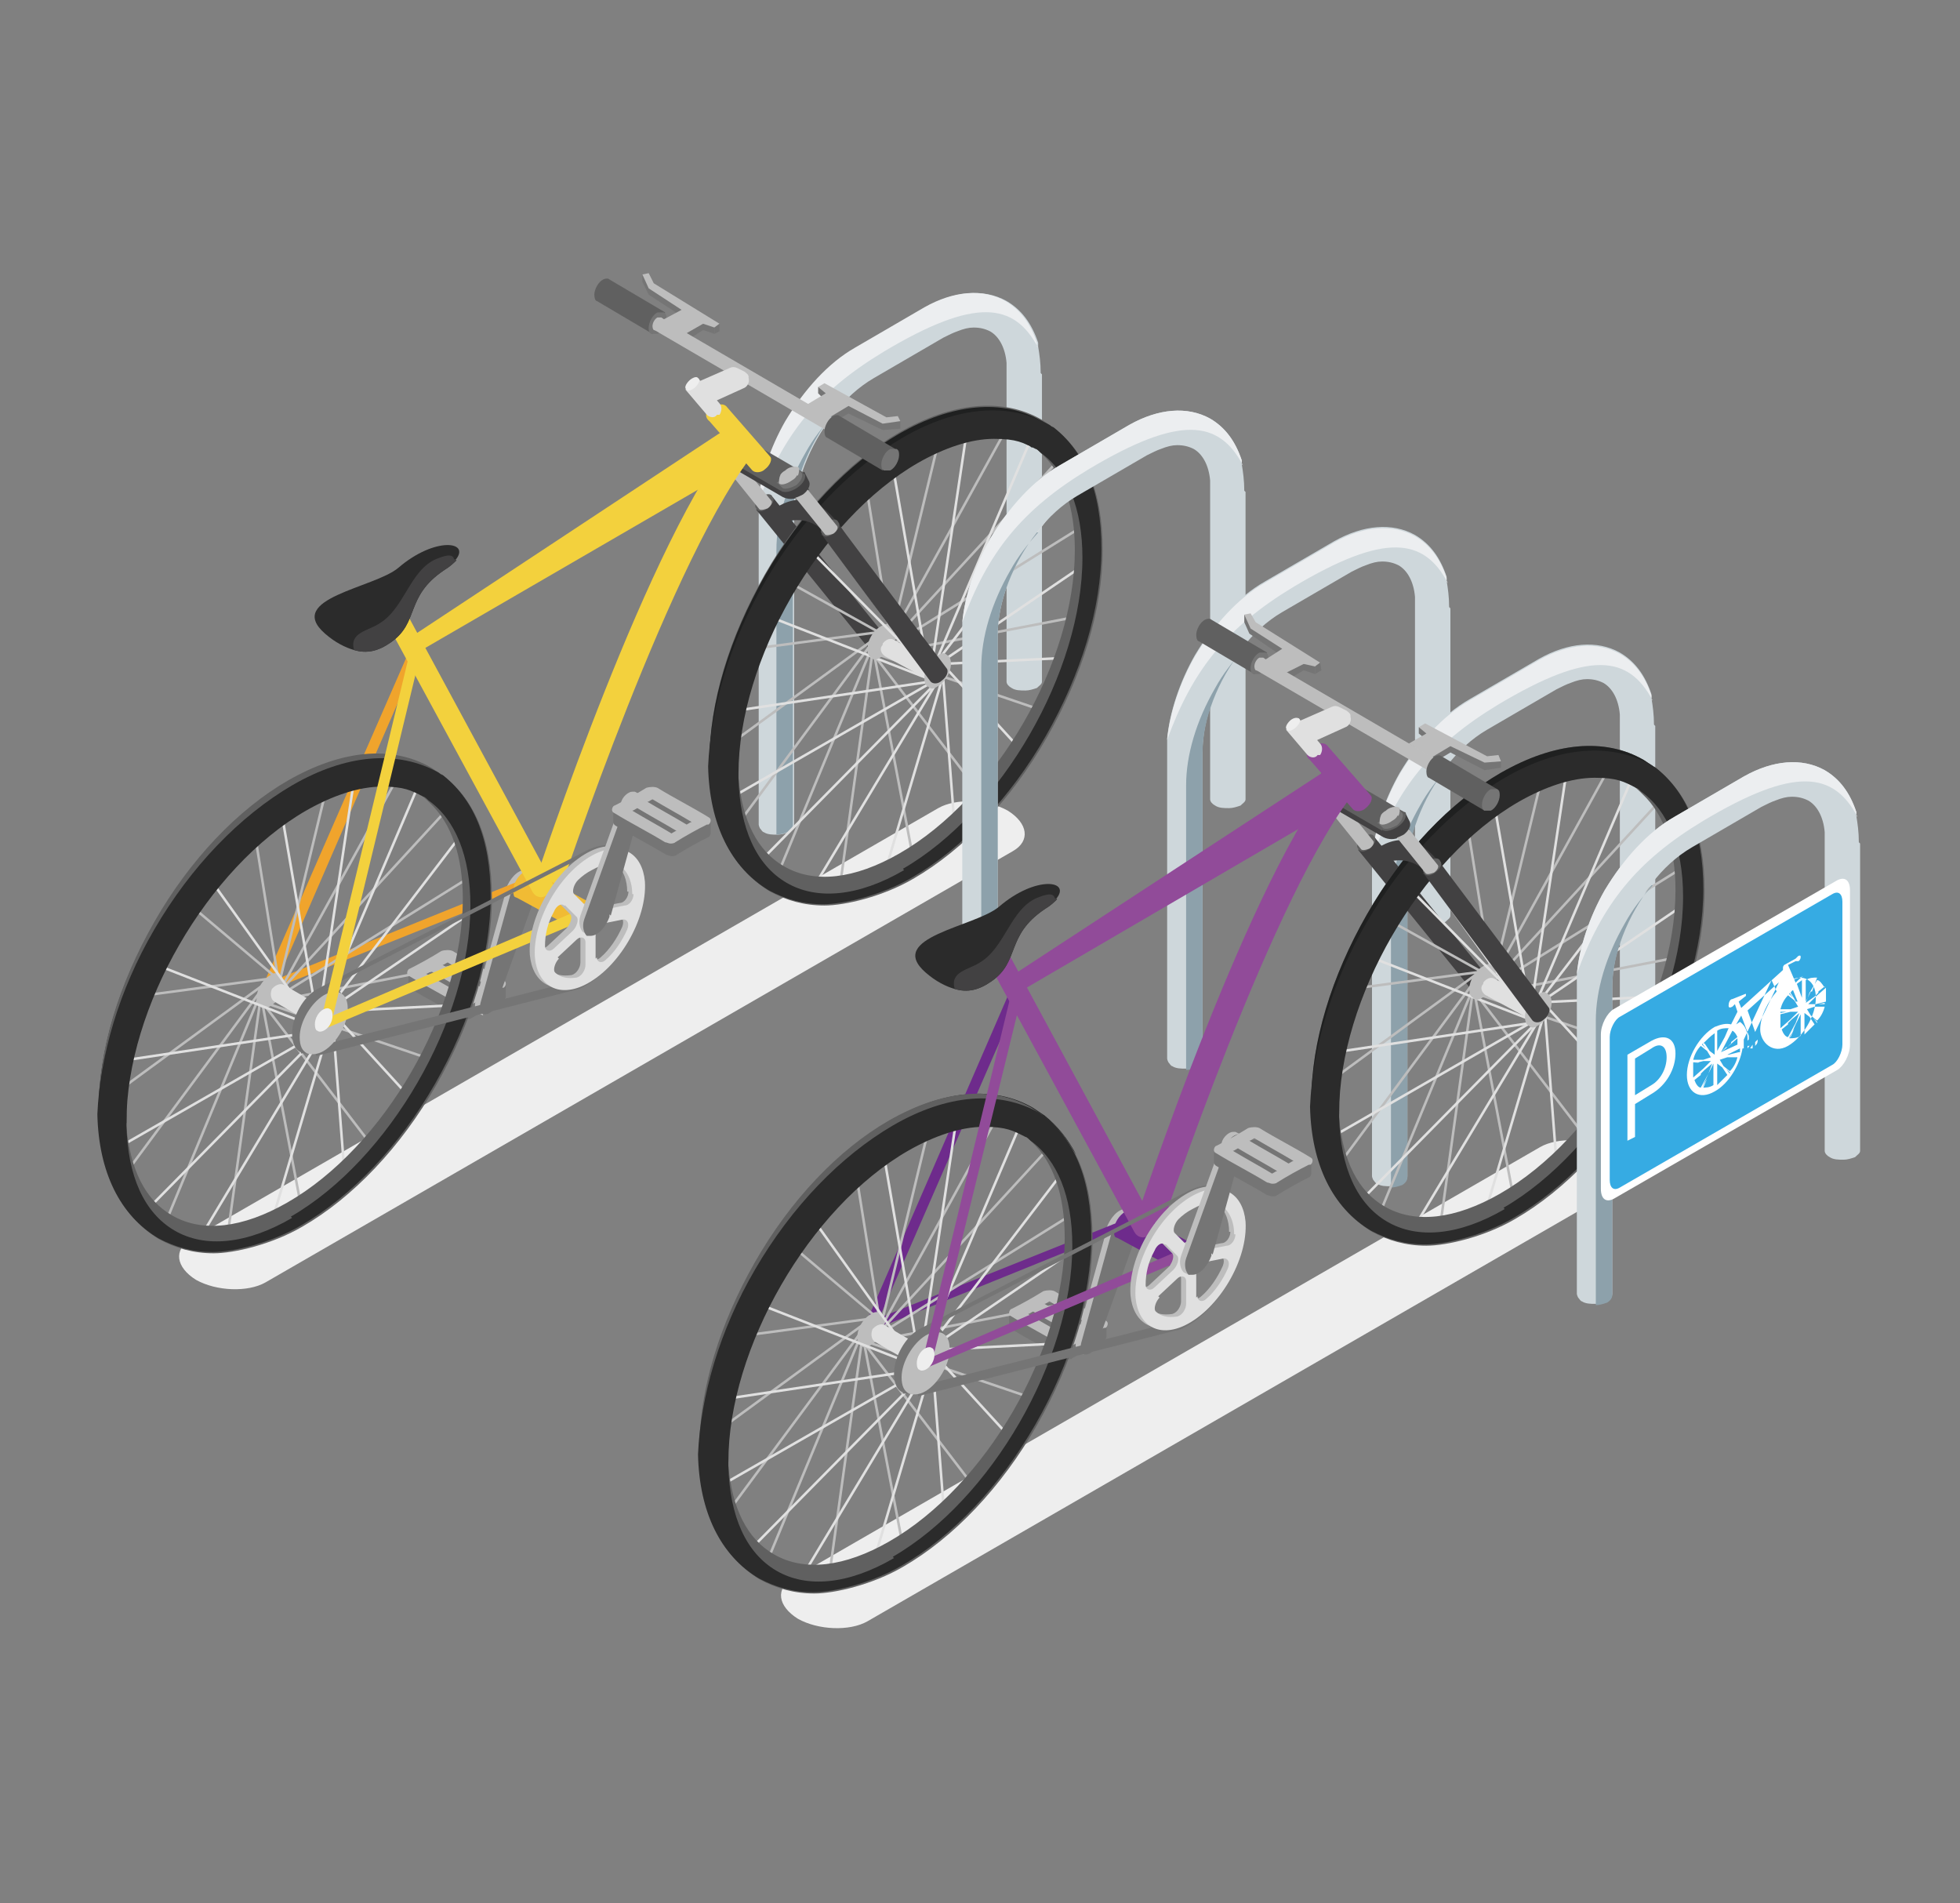 <?xml version="1.0" encoding="UTF-8"?>
<svg xmlns="http://www.w3.org/2000/svg" version="1.1" viewBox="0 0 155 150.5">
  <rect x="0" y="0" width="155" height="150.5" fill="#808080" stroke="none"/>
  <!-- Generator: Adobe Illustrator 29.5.1, SVG Export Plug-In . SVG Version: 2.1.0 Build 141)  -->
  <defs>
    <style>
      .st0 {
        fill: #1f2020;
      }

      .st1 {
        fill: #f0a42c;
      }

      .st2 {
        fill: #2b2b2b;
      }

      .st3 {
        fill: #36abe3;
      }

      .st4 {
        fill: #bdbdbd;
      }

      .st5 {
        fill: #6e2b8c;
      }

      .st6 {
        fill: #eceef0;
      }

      .st7 {
        fill: #606060;
      }

      .st8 {
        fill: #757575;
      }

      .st9 {
        isolation: isolate;
      }

      .st10 {
        fill: #914b99;
      }

      .st11 {
        mix-blend-mode: multiply;
      }

      .st11, .st12 {
        fill: #eee;
      }

      .st13 {
        fill: #f1bb34;
      }

      .st14 {
        fill: #fff;
      }

      .st15 {
        fill: #8da1ab;
      }

      .st16 {
        fill: #424142;
      }

      .st17 {
        fill: #f3d13d;
      }

      .st18 {
        fill: #e0e0e0;
      }

      .st19 {
        fill: #ced7db;
      }
    </style>
  </defs>
  <g class="st9">
    <g id="_レイヤー_1" data-name="レイヤー_1">
      <g>
        <g>
          <path class="st19" d="M82.4,29.6v24.3h0c0,.2-.2.3-.4.5-.3.1-.6.2-.9.2-.4,0-.8,0-1.1-.2-.2-.1-.4-.3-.4-.5,0,0,0-24.3,0-24.3,0-.3,0-.6,0-.9-.1-1.2-.6-2.1-1.3-2.5-.4-.2-.8-.3-1.3-.3-.4,0-.8.1-1.3.3-.3.1-.7.3-1.1.5l-5.5,3.2c-1.2.7-2.3,1.7-3.2,2.9-1.9,2.4-3.1,5.5-3.1,8.1v24.3c0,.2-.1.4-.4.6-.3.1-.6.2-.9.2-.4,0-.8,0-1.1-.2-.1,0-.2-.2-.3-.3,0,0-.1-.2-.1-.3v-24.3c0-.3,0-.7,0-1,.2-2.1,1-4.5,2.2-6.6,1.5-2.5,3.4-4.6,5.5-5.8l5.5-3.2c2.3-1.3,4.6-1.5,6.4-.5,1.2.7,2,1.8,2.5,3.3,0,.1,0,.2,0,.3.1.6.2,1.3.2,2.1Z"/>
          <path class="st15" d="M65.8,32.8c-1.9,2.4-3.1,5.5-3.1,8.1v24.3c0,.2-.1.4-.4.6-.3.1-.6.2-.9.2v-22.5c0-2.4.8-5.1,2.3-7.7.6-1.1,1.4-2.1,2.2-3Z"/>
          <path class="st6" d="M82.1,27.5c-1.9-3.6-5-4-12.2.3-5.3,3.2-8,6.6-10,12.1.2-2.1,1-4.5,2.2-6.6,1.5-2.5,3.4-4.6,5.5-5.8l5.5-3.2c2.3-1.3,4.6-1.5,6.4-.5,1.2.7,2,1.8,2.5,3.3,0,.1,0,.2,0,.3Z"/>
        </g>
        <g>
          <path id="shadow" class="st11" d="M21,101.4l59.1-34.1c1.4-.8,1.2-2.2-.4-3.2-1.6-.9-4.1-1-5.5-.2L15.1,98c-1.4.8-1.2,2.2.4,3.2,1.6.9,4.1,1,5.5.2Z"/>
          <g>
            <path class="st7" d="M47.2,23.8c-.1,0-.2-.2-.2-.5,0-.4.3-1,.7-1.2.2-.1.4-.1.5,0l4.4,2.6-1,1.7-4.4-2.6Z"/>
            <path class="st8" d="M51.5,26.4c.1,0,.3,0,.5,0,.4-.2.7-.8.7-1.2,0-.2,0-.4-.2-.5-.1,0-.3,0-.5,0-.4.2-.7.8-.7,1.2,0,.2,0,.4.2.5Z"/>
            <polygon class="st8" points="55.5 25.3 53.7 24.2 50.8 21.7 50.8 22.3 51.3 23.3 53.9 25 52.4 25.3 52.9 25.6 54.5 26.8 55.6 26.1 56.5 26.4 56.5 25.6 55.5 25.3"/>
            <polygon class="st4" points="51.7 22.4 51.3 21.6 50.8 21.7 51.3 22.8 53.9 24.5 52.4 25.3 54.2 26.4 55.6 25.6 56.5 25.9 56.9 25.6 51.7 22.4"/>
            <path class="st8" d="M38.5,77.7c-.9-.5-1.7-1-2.6-1.5-.2-.1-.6-.1-.9,0-.5.3-1.1.6-1.6.9h-1.1c0-.1,0,.8,0,.8,0,0,0,.2.2.3,1.3.8,2.7,1.5,4,2.3.1,0,.3.1.4.1,0,0,0,0,0,0,0,0,0,0,0,0,.1,0,.3,0,.4-.1.8-.5,1.7-1,2.5-1.4.1,0,.2-.2.2-.3v-.9l-1.5-.2Z"/>
            <path class="st4" d="M39.8,78.1c.1,0,.2-.2.2-.3s0-.2-.2-.3c-1.3-.8-2.7-1.5-4-2.3-.2-.1-.6-.1-.9,0-.8.5-1.7,1-2.5,1.4-.1,0-.2.2-.2.3s0,.2.2.3c1.3.8,2.7,1.5,4,2.3.1,0,.3.1.4.1,0,0,0,0,0,0,0,0,0,0,0,0,.1,0,.3,0,.4-.1.8-.5,1.7-1,2.5-1.4ZM34.1,76.8c1,.6,2.1,1.2,3.1,1.8-.1,0-.2.1-.4.2-1-.6-2.1-1.2-3.1-1.8.1,0,.2-.1.4-.2ZM38.1,78.1c-1-.6-2.1-1.2-3.1-1.8.1,0,.2-.1.4-.2,1,.6,2.1,1.2,3.1,1.8-.1,0-.2.1-.4.2Z"/>
            <path class="st4" d="M41.5,68.8c-.6,0-1.2.7-1.5,1.5,0,0,0,.1,0,.2l-2.4,8.7c-.1.4,0,.8.2.9l.4.2v-.2c.3-.1.6-.5.7-.9l3.2-8.9s0,0,0,0c.2-.8,0-1.4-.6-1.4Z"/>
            <path class="st8" d="M40.4,70.6l-2.4,8.7c-.1.4,0,.8.2.9,0,0,.1,0,.2,0,.3,0,.8-.4.9-.9l3.2-8.9s0,0,0,0c.2-.8,0-1.4-.6-1.4-.6,0-1.2.7-1.5,1.5,0,0,0,.1,0,.2Z"/>
            <g>
              <path class="st16" d="M59.8,40.3l9,11.1c.2.2.6.2.9-.1.4-.3.5-.7.4-.9l-9-11.1-1.3,1Z"/>
              <path class="st7" d="M61.1,39.3c.2.2,0,.6-.4.9-.4.3-.8.3-.9,0-.2-.2,0-.6.4-.9.4-.3.8-.3.9,0Z"/>
              <path class="st4" d="M57.5,37.1l2.5,3.1c.1.2.4.1.7,0,.3-.2.4-.5.3-.6l-2.5-3.1-1,.7Z"/>
            </g>
            <path class="st0" d="M8,90.4c.2-.2.3-.4.5-.6.5-.4,1-.8,1.5-1,0-.4,0-.7,0-1.1,0-8.8,6.2-19.6,13.9-24,2.1-1.2,4.1-1.8,5.9-1.8s2.3.3,3.2.8c.1,0,.2.1.3.2.2-.3.4-.4.8-.5,1.2-.3,2,.6,2.8,1.4.2.2.4.4.6.7-.6-1.2-1.5-2.3-2.5-3.1-.3-.2-.6-.4-.9-.6-3.1-1.8-7.1-1.4-11.3,1-4,2.3-7.8,6.3-10.6,11.2-2.8,4.9-4.4,10.1-4.4,14.8s0,.4,0,.5c0,.8,0,1.5.2,2.2Z"/>
            <rect class="st4" x="64.2" y="42.2" width="16.3" height=".2" transform="translate(14.3 102.7) rotate(-76.4)"/>
            <rect class="st4" x="65.5" y="42.1" width="19.1" height=".2" transform="translate(1.8 87.5) rotate(-61.1)"/>
            <rect class="st4" x="67.1" y="43.6" width="19.8" height=".2" transform="translate(-7.3 70.8) rotate(-47.4)"/>
            <rect class="st4" x="68.7" y="46.4" width="18.4" height=".2" transform="translate(-12.8 48.1) rotate(-31.9)"/>
            <rect class="st4" x="69.6" y="50.1" width="15.7" height=".2" transform="translate(-8.1 15.6) rotate(-10.9)"/>
            <rect class="st4" x="75.9" y="47.2" width=".2" height="13.7" transform="translate(.3 108.5) rotate(-71.2)"/>
            <rect class="st4" x="73.4" y="50.4" width=".2" height="14.2" transform="translate(-19.8 56.5) rotate(-37.4)"/>
            <rect class="st4" x="70.5" y="51.5" width=".2" height="16.6" transform="translate(-9.9 14.2) rotate(-10.8)"/>
            <rect class="st4" x="58.2" y="60.6" width="18.9" height=".2" transform="translate(-1.7 119.4) rotate(-82.1)"/>
            <rect class="st4" x="55.4" y="59.9" width="19.6" height=".2" transform="translate(-15.1 97.3) rotate(-67.5)"/>
            <rect class="st4" x="54.8" y="57.7" width="18.1" height=".2" transform="translate(-20.6 74.7) rotate(-53.5)"/>
            <rect class="st4" x="56.2" y="54.4" width="14.6" height=".2" transform="translate(-19.9 48) rotate(-36.1)"/>
            <rect class="st4" x="59.3" y="50.5" width="10.5" height=".2" transform="translate(-6.1 8.9) rotate(-7.5)"/>
            <rect class="st4" x="65.7" y="43.4" width=".2" height="9.1" transform="translate(-8.1 82.1) rotate(-60.9)"/>
            <rect class="st4" x="69.3" y="37.9" width=".2" height="12.1" transform="translate(-6.1 11.5) rotate(-9.1)"/>
            <rect class="st18" x="65.5" y="43" width="19.2" height=".2" transform="translate(21.4 110.9) rotate(-81.5)"/>
            <rect class="st18" x="68" y="43.2" width="19.5" height=".2" transform="translate(7.5 97.9) rotate(-66.9)"/>
            <rect class="st18" x="70.7" y="45" width="17.7" height=".2" transform="translate(-4.6 81) rotate(-52.6)"/>
            <rect class="st18" x="73.3" y="48.2" width="14" height=".2" transform="translate(-13.2 53.5) rotate(-34.2)"/>
            <rect class="st18" x="74.6" y="52.1" width="10" height=".2" transform="translate(-2.5 4) rotate(-2.8)"/>
            <rect class="st18" x="77.7" y="51.5" width=".2" height="9.2" transform="translate(-17.5 67.1) rotate(-42.4)"/>
            <rect class="st18" x="75" y="53.1" width=".2" height="12.8" transform="translate(-4.4 6) rotate(-4.4)"/>
            <rect class="st18" x="63.5" y="61.6" width="17.1" height=".2" transform="translate(-7.5 113.3) rotate(-73.5)"/>
            <rect class="st18" x="59.1" y="62.2" width="19.8" height=".2" transform="translate(-19.9 89.4) rotate(-59)"/>
            <rect class="st18" x="56.6" y="61.2" width="20.3" height=".2" transform="translate(-23.7 65.8) rotate(-45.4)"/>
            <rect class="st18" x="56.1" y="58.6" width="18.7" height=".2" transform="translate(-20.5 40.4) rotate(-29.9)"/>
            <rect class="st18" x="57.4" y="55" width="16" height=".2" transform="translate(-7.5 10.3) rotate(-8.5)"/>
            <rect class="st18" x="66.6" y="44.1" width=".2" height="14.1" transform="translate(-5.2 94.6) rotate(-68.7)"/>
            <rect class="st18" x="68.9" y="40" width=".2" height="14.7" transform="translate(-14.7 49.1) rotate(-35.6)"/>
            <rect class="st18" x="71.8" y="36" width=".2" height="17" transform="translate(-6.5 12.9) rotate(-9.8)"/>
            <path class="st4" d="M70.4,49.5c.2.1.3.3.3.7,0,.7-.5,1.5-1.1,1.8-.3.2-.5.2-.7,0-.2-.1-.3-.3-.3-.7,0-.7.5-1.5,1.1-1.8.3-.2.5-.2.7,0Z"/>
            <path class="st18" d="M69.8,50.8v.2c-.3.3-.1.7.2.9l3.7,2,.7-1.3-3.7-2c-.3-.2-.7,0-.9.3Z"/>
            <path class="st4" d="M74.9,51.8c.2.1.3.3.3.7,0,.7-.5,1.5-1.1,1.8-.3.2-.5.2-.7,0-.2-.1-.3-.3-.3-.7,0-.7.5-1.5,1.1-1.8.3-.2.5-.2.7,0Z"/>
            <rect class="st18" x="68.9" y="41.5" width=".2" height="14.1" transform="translate(-14.2 62.4) rotate(-44.6)"/>
            <path class="st7" d="M83.3,33.8c-.3-.2-.6-.4-.9-.6-3.1-1.8-7.1-1.4-11.3,1-4,2.3-7.8,6.3-10.6,11.2-2.8,4.9-4.4,10.1-4.4,14.8s0,.4,0,.5c.1,4.6,1.8,8,4.8,9.8,1.3.7,2.7,1.1,4.3,1.1s4.6-.7,7-2.1c4-2.3,7.8-6.3,10.6-11.2,2.8-4.9,4.4-10.1,4.4-14.8s-1.4-7.8-3.9-9.7ZM58.4,60.1c0-8.8,6.2-19.6,13.9-24,2.1-1.2,4.1-1.8,5.9-1.8s2.3.3,3.2.8c.4.2.7.5,1,.8,1.7,1.6,2.6,4.2,2.6,7.6,0,8.8-6.2,19.6-13.9,24-3.5,2-6.7,2.4-9.1,1-2.1-1.2-3.3-3.6-3.6-7,0-.5,0-.9,0-1.4Z"/>
            <path class="st0" d="M56.3,62.9c.2-.2.3-.4.5-.6.5-.4,1-.8,1.5-1,0-.4,0-.7,0-1.1,0-8.8,6.2-19.6,13.9-24,2.1-1.2,4.1-1.8,5.9-1.8s2.3.3,3.2.8c.1,0,.2.1.3.2.2-.3.4-.4.8-.5,1.2-.3,2,.6,2.8,1.4.2.2.4.4.6.7-.6-1.2-1.5-2.3-2.5-3.1-.3-.2-.6-.4-.9-.6-3.1-1.8-7.1-1.4-11.3,1-4,2.3-7.8,6.3-10.6,11.2-2.8,4.9-4.4,10.1-4.4,14.8s0,.4,0,.5c0,.8,0,1.5.2,2.2Z"/>
            <path class="st2" d="M83.3,33.8c0,0-.2-.1-.3-.2-3.2-1.8-7.3-1.5-11.6,1-4.1,2.4-8,6.4-10.9,11.4-2.8,4.8-4.3,10-4.5,14.6.1,4.6,1.8,8,4.8,9.8,1.3.7,2.7,1.1,4.3,1.1s4.6-.7,7-2.1c4-2.3,7.8-6.3,10.6-11.2,2.8-4.9,4.4-10.1,4.4-14.8s-1.4-7.8-3.9-9.7ZM71.5,68.8c-3.6,2.1-6.9,2.4-9.3,1-2.4-1.4-3.7-4.3-3.8-8.3,0-.1,0-.2,0-.3,0-9,6.4-20.1,14.2-24.6,2.1-1.2,4.2-1.9,6-1.9s2.3.3,3.3.8c.1,0,.3.2.4.3,2.1,1.5,3.3,4.4,3.3,8.3,0,9-6.4,20.1-14.2,24.6Z"/>
            <path class="st16" d="M57.3,34.8l.3,2,4.3,2.5c.4.2.9.2,1.3,0l.8-.6-6.7-3.9Z"/>
            <polygon class="st7" points="56.9 33.5 56.9 36 61.9 38.9 63.6 37.4 56.9 33.5"/>
            <path class="st16" d="M65.4,42.3h1.5c-1.6-2.6-3.3-3.4-5.3-2.3l-.4,1.6c1.7-.8,3.1-.6,4.2.7Z"/>
            <g>
              <path class="st16" d="M65,42.3l8.6,11.6c.2.2.6.2.9-.1.4-.3.5-.7.4-.9l-8.7-11.6-1.3,1Z"/>
              <path class="st7" d="M66.3,41.3c.2.2,0,.6-.4.9-.4.3-.8.3-.9,0-.2-.2,0-.6.4-.9.4-.3.8-.3.9,0Z"/>
              <path class="st4" d="M62.7,39.1l2.5,3.1c.1.2.4.1.7,0,.3-.2.4-.5.3-.6l-2.5-3.1-1,.7Z"/>
              <path class="st16" d="M61.8,38.8l.7.5c.2.2.6,0,1-.2.4-.3.6-.7.5-1l-.4-.8-1.8,1.4Z"/>
              <path class="st7" d="M63.6,37.4s0,0,0,0c.2.3,0,.8-.6,1.2-.5.3-1,.4-1.2.2,0,0,0,0,0,0-.2-.3,0-.9.5-1.2.5-.4,1.1-.4,1.3-.1Z"/>
              <path class="st8" d="M61.5,38.2l.4.4s0,0,0,0c.2.1.6,0,1-.2.2-.1.3-.3.4-.4.1-.2.2-.4.1-.6,0,0,0,0,0,0,0,0,0,0,0,0l-.4-.4-1.6,1.2Z"/>
              <path class="st4" d="M63,37.6c0,.1-.2.3-.4.4-.4.3-.9.4-1,.2,0,0,0,0,0,0,0,0,0,0,0,0,0-.1,0-.4.1-.6,0-.1.2-.3.4-.4.2-.2.5-.3.7-.3.2,0,.3,0,.4.1,0,0,0,0,0,0,0,0,0,0,0,0,0,.1,0,.4-.1.6Z"/>
            </g>
            <rect class="st4" x="9.8" y="88.1" width="18.9" height=".2" transform="translate(-70.7 95.2) rotate(-82.1)"/>
            <polygon class="st1" points="21.1 78.4 20.7 77.9 41.7 69.4 42.1 70 21.1 78.4"/>
            <rect class="st4" x="7.1" y="87.4" width="19.6" height=".2" transform="translate(-70.4 69.6) rotate(-67.5)"/>
            <rect class="st4" x="6.4" y="85.2" width="18.1" height=".2" transform="translate(-62.3 47) rotate(-53.5)"/>
            <rect class="st4" x="7.9" y="81.9" width="14.6" height=".2" transform="translate(-45.5 24.8) rotate(-36.2)"/>
            <rect class="st4" x="10.9" y="78" width="10.5" height=".2" transform="translate(-10.2 2.8) rotate(-7.6)"/>
            <path class="st17" d="M44.2,70.7l-2-.7c.4-1.1,9.2-27.8,16.1-35.9l1.6,1.4c-6.6,7.8-15.6,34.9-15.7,35.2Z"/>
            <path class="st17" d="M56.1,32.3c-.3.2-.4.7,0,1l3.4,3.9c.2.2.7.2,1-.1.4-.3.6-.8.4-1l-3.4-3.9c-.2-.3-.7-.3-1,0l-.3.3Z"/>
            <polygon class="st1" points="20.5 78.6 32.7 50.7 33.4 51.1 21.3 79 20.5 78.6"/>
            <path class="st17" d="M46.8,71.5c.2,0,.3.3.3.6,0,.5-.4,1.2-.9,1.5-.2.1-.4.1-.6,0-.2,0-.3-.3-.3-.6,0-.5.4-1.2.9-1.5.2-.1.4-.1.6,0Z"/>
            <path class="st13" d="M42.1,68.9s0,0,0,0c-.2,0-.4,0-.6,0-.5.3-.9.9-.9,1.5s.1.5.3.6l4.8,2.6,1.2-2.1-4.8-2.6Z"/>
            <polygon class="st17" points="60.4 35.7 58.2 33.4 32.3 50.5 33 51.6 60.4 35.7"/>
            <path class="st17" d="M43.3,70.8l.7-.4-12-22.2-1.5.9,11.6,21.4c.2.4.7.6,1.1.3Z"/>
            <path class="st4" d="M22.1,77.1c.2.1.3.3.3.7,0,.7-.5,1.5-1.1,1.8-.3.2-.5.2-.7,0-.2-.1-.3-.3-.3-.7,0-.7.5-1.5,1.1-1.8.3-.2.5-.2.7,0Z"/>
            <rect class="st4" x="15.9" y="69.7" width="16.3" height=".2" transform="translate(-49.5 76.8) rotate(-76.4)"/>
            <rect class="st4" x="17.2" y="69.7" width="19.1" height=".2" transform="translate(-47.2 59.5) rotate(-61.1)"/>
            <rect class="st4" x="18.8" y="71.2" width="19.8" height=".2" transform="translate(-43.2 44.1) rotate(-47.4)"/>
            <rect class="st4" x="20.4" y="74" width="18.4" height=".2" transform="translate(-34.7 26.8) rotate(-31.9)"/>
            <rect class="st4" x="21.3" y="77.6" width="15.7" height=".2" transform="translate(-14.3 7) rotate(-11)"/>
            <rect class="st4" x="27.5" y="74.7" width=".2" height="13.7" transform="translate(-58.5 81.4) rotate(-71.2)"/>
            <rect class="st4" x="25.1" y="77.9" width=".2" height="14.2" transform="translate(-46.5 32.8) rotate(-37.4)"/>
            <rect class="st4" x="22.1" y="79" width=".2" height="16.6" transform="translate(-15.9 5.7) rotate(-10.8)"/>
            <rect class="st4" x="18.2" y="69.9" width=".2" height="9.1" transform="translate(-50.3 40.3) rotate(-49.8)"/>
            <rect class="st4" x="20.9" y="65.4" width=".2" height="12.1" transform="translate(-11 4.2) rotate(-9.1)"/>
            <path class="st18" d="M21.5,78.2h0c-.2.5,0,.9.2,1l3.6,2.1.8-1.3-3.6-2.1c-.3-.2-.7,0-.9.2Z"/>
            <rect class="st18" x="17.1" y="70.5" width="19.2" height=".2" transform="translate(-47.1 86.5) rotate(-81.5)"/>
            <rect class="st18" x="19.6" y="70.7" width="19.5" height=".2" transform="translate(-47.3 70.1) rotate(-66.9)"/>
            <rect class="st18" x="22.4" y="72.6" width="17.7" height=".2" transform="translate(-45.4 53.4) rotate(-52.6)"/>
            <rect class="st18" x="24.9" y="75.7" width="14" height=".2" transform="translate(-37.2 31.2) rotate(-34.3)"/>
            <rect class="st18" x="26.3" y="79.6" width="10" height=".2" transform="translate(-3.9 1.7) rotate(-2.9)"/>
            <rect class="st18" x="29.4" y="79" width=".2" height="9.2" transform="translate(-48.7 41.7) rotate(-42.4)"/>
            <rect class="st18" x="26.7" y="80.6" width=".2" height="12.8" transform="translate(-6.6 2.3) rotate(-4.4)"/>
            <rect class="st18" x="15.1" y="89.1" width="17.1" height=".2" transform="translate(-68.6 86.7) rotate(-73.5)"/>
            <rect class="st18" x="10.8" y="89.7" width="19.8" height=".2" transform="translate(-66.9 61.2) rotate(-59)"/>
            <rect class="st18" x="8.2" y="88.7" width="20.3" height=".2" transform="translate(-57.8 39.6) rotate(-45.4)"/>
            <rect class="st18" x="7.7" y="86.2" width="18.7" height=".2" transform="translate(-40.6 19.9) rotate(-29.8)"/>
            <rect class="st18" x="9.1" y="82.6" width="16" height=".2" transform="translate(-12.1 3.5) rotate(-8.5)"/>
            <rect class="st18" x="18.2" y="71.6" width=".2" height="14.1" transform="translate(-61.6 67.1) rotate(-68.7)"/>
            <rect class="st18" x="20.5" y="67.5" width=".2" height="14.7" transform="translate(-39.8 26.1) rotate(-35.6)"/>
            <path class="st7" d="M35,61.3c-.3-.2-.6-.4-.9-.6-3.1-1.8-7.1-1.4-11.3,1-4,2.3-7.8,6.3-10.6,11.2-2.8,4.9-4.4,10.1-4.4,14.8s0,.4,0,.5c.1,4.6,1.8,8,4.8,9.8,1.3.7,2.7,1.1,4.3,1.1s4.6-.7,7-2.1c4-2.3,7.8-6.3,10.6-11.2,2.8-4.9,4.4-10.1,4.4-14.8s-1.4-7.8-3.9-9.7ZM10,87.7c0-8.8,6.2-19.6,13.9-24,2.1-1.2,4.1-1.8,5.9-1.8s2.3.3,3.2.8c.4.2.7.5,1,.8,1.7,1.6,2.6,4.2,2.6,7.6,0,8.8-6.2,19.6-13.9,24-3.5,2-6.7,2.4-9.1,1-2.1-1.2-3.3-3.6-3.6-7,0-.5,0-.9,0-1.4Z"/>
            <rect class="st18" x="23.5" y="63.5" width=".2" height="17" transform="translate(-11.9 5.1) rotate(-9.8)"/>
            <path class="st2" d="M35,61.3c0,0-.2-.1-.3-.2-3.2-1.8-7.3-1.5-11.6,1-4.1,2.4-8,6.4-10.9,11.4-2.8,4.8-4.3,10-4.5,14.6.1,4.6,1.8,8,4.8,9.8,1.3.7,2.7,1.1,4.3,1.1s4.6-.7,7-2.1c4-2.3,7.8-6.3,10.6-11.2,2.8-4.9,4.4-10.1,4.4-14.8s-1.4-7.8-3.9-9.7ZM23.1,96.3c-3.6,2.1-6.9,2.4-9.3,1-2.4-1.4-3.7-4.3-3.8-8.3,0-.1,0-.2,0-.3,0-9,6.4-20.1,14.2-24.6,2.1-1.2,4.2-1.9,6-1.9s2.3.3,3.3.8c.1,0,.3.2.4.3,2.1,1.5,3.3,4.4,3.3,8.3,0,9-6.4,20.1-14.2,24.6Z"/>
            <path class="st4" d="M26.4,79.3c.2.1.3.3.3.7,0,.7-.5,1.5-1.1,1.8-.3.2-.5.2-.7,0-.2-.1-.3-.3-.3-.7,0-.7.5-1.5,1.1-1.8.3-.2.5-.2.7,0Z"/>
            <path class="st8" d="M26.6,78.2c.4.2.6.6.6,1.3,0,1.2-.9,2.7-1.9,3.3-.5.3-1,.3-1.3.2-.4-.2-.6-.6-.6-1.3,0-1.2.9-2.7,1.9-3.3.5-.3,1-.3,1.3-.2Z"/>
            <path class="st8" d="M25,83.3h-1.2c0-.1,0-.1,0-.1-.5-.2-.7-.8-.7-1.5,0-1.3.9-2.9,2-3.5.5-.3,20.6-10.6,21.4-11,1.1-.5,2.1-.5,2.8,0,.8.4,1.3,1.3,1.4,2.5.3,3.1-2,7.2-4.9,8.5h0s-20.8,5.3-20.8,5.3ZM24,82.7h1c0,.1,20.7-5.2,20.7-5.2,2.6-1.2,4.9-5.1,4.6-8,0-1-.5-1.7-1.1-2.1-.6-.4-1.5-.3-2.4,0-.2.1-20.9,10.7-21.4,11-1,.6-1.8,2-1.8,3.1s.2.9.4,1Z"/>
            <path class="st4" d="M26.9,78.5c.4.2.6.6.6,1.3,0,1.2-.9,2.7-1.9,3.3-.5.3-1,.3-1.3.2-.4-.2-.6-.6-.6-1.3,0-1.2.9-2.7,1.9-3.3.5-.3,1-.3,1.3-.2Z"/>
            <polygon class="st17" points="25.4 80.6 32.6 50.8 33.4 51.1 26.2 80.9 25.4 80.6"/>
            <polygon class="st17" points="25.8 81.3 25.4 80.7 45.7 72 46.3 72.7 25.8 81.3"/>
            <path class="st4" d="M46.7,67.3c-2.7,1.3-5,5.2-4.8,8.2.2,2.2,1.8,3.2,3.9,2.2,2.7-1.3,5-5.2,4.8-8.2-.2-2.2-1.8-3.2-3.9-2.2ZM49.7,70.5h0c0,.4-.3.9-.7.9l-1.5.3c-.3,0-.5-.3-.3-.8l.9-1.9c.2-.5.6-.7.8-.5.4.4.7,1.1.7,2ZM47.6,68.9l-.9,2c-.2.5-.6.7-.8.5l-.9-.9c-.2-.2,0-.8.3-1.1.3-.3.7-.6,1.1-.8.4-.2.7-.4,1.1-.4.3,0,.5.3.3.8ZM44.2,71.4l.9.9c.2.2,0,.8-.3,1.1l-1.5,1.4c-.3.3-.7.2-.7-.2,0,0,0,0,0,0,0-.9.2-1.8.7-2.7.2-.5.6-.7.8-.5ZM43.7,75.5l1.5-1.4c.3-.3.7-.2.7.2v1.8c0,.4-.3.9-.7,1-.7.1-1.3,0-1.7-.4-.2-.2,0-.8.3-1.1ZM46.7,75.6v-1.8c0-.4.3-.9.7-1l1.5-.3c.3,0,.5.3.3.8-.4.9-1,1.8-1.7,2.4-.3.3-.7.2-.7-.2Z"/>
            <path class="st12" d="M26.1,79.8c.1,0,.2.2.2.5,0,.5-.3,1-.7,1.2-.2.1-.4.1-.5,0-.1,0-.2-.2-.2-.5,0-.5.3-1,.7-1.2.2-.1.4-.1.5,0Z"/>
            <path class="st18" d="M47.1,67.5c-2.7,1.3-5,5.2-4.8,8.2.2,2.2,1.8,3.2,3.9,2.2,2.7-1.3,5-5.2,4.8-8.2-.2-2.2-1.8-3.2-3.9-2.2ZM50.1,70.7s0,0,0,0c0,.4-.3.9-.7.9l-1.5.3c-.3,0-.5-.3-.3-.8l.9-1.9c.2-.5.6-.7.8-.5.4.4.7,1.1.7,2ZM48,69.1l-.9,2c-.2.5-.6.7-.8.5l-.9-.9c-.2-.2,0-.8.3-1.1.3-.3.7-.6,1.1-.8.4-.2.7-.4,1.1-.4.3,0,.5.3.3.8ZM44.7,71.6l.9.9c.2.2,0,.8-.3,1.1l-1.5,1.4c-.3.3-.7.2-.7-.2h0c0-.9.2-1.8.7-2.7.2-.5.6-.7.8-.5ZM44.1,75.7l1.5-1.4c.3-.3.7-.2.7.2v1.8c0,.4-.3.9-.7,1-.7.1-1.3,0-1.7-.4-.2-.2,0-.8.3-1.1ZM47.1,75.8v-1.8c0-.4.3-.9.7-1l1.5-.3c.3,0,.5.3.3.8-.4.9-1,1.8-1.7,2.4-.3.3-.7.2-.7-.2Z"/>
            <path class="st4" d="M50.6,62.8l-.4-.2c0,0-.1,0-.2,0-.3,0-.8.4-.9.9l-3.2,8.9s0,0,0,0c-.2.6,0,1.1.2,1.3l.4.2h0c.6-.2,1.2-.9,1.4-1.6,0,0,0-.1,0-.2l2.4-8.7c0-.2,0-.4,0-.6h.2Z"/>
            <path class="st8" d="M48.3,72.4l2.4-8.7c.1-.4,0-.7-.2-.8,0,0-.1,0-.2,0-.3,0-.8.4-.9.9l-3.2,8.9s0,0,0,0c-.2.6,0,1.1.2,1.3,0,0,.2,0,.3,0,.6,0,1.2-.7,1.5-1.5,0,0,0-.1,0-.2Z"/>
            <polygon class="st8" points="71.2 33.9 71.2 33.3 69.8 33.2 66.9 31.9 65.2 30.8 64.7 30.6 64.7 31.1 65.3 31.7 63.8 32 64.4 32.2 66.2 33.2 67.1 32.7 69.8 34 71.2 33.9"/>
            <path class="st4" d="M70.1,36.8l-18-10.5s-.3-.2-.4-.2c0,0-.1-.1-.1-.3,0-.3.2-.6.4-.7.1,0,.2,0,.3,0,0,0,.3.2.4.3l18,10.5c0,0,.2.1.2.2,0,.2-.1.2-.2.4-.2.3-.3.5-.5.4Z"/>
            <path class="st7" d="M65.4,34.6c-.1,0-.2-.2-.2-.5,0-.4.3-1,.7-1.2.2-.1.4-.1.5,0l4.4,2.6-1,1.7-4.4-2.6Z"/>
            <polygon class="st4" points="71.2 33.3 71 32.9 70.1 33 65.2 30.3 64.7 30.6 65.3 31.1 63.8 32 65.6 33 67.1 32.1 69.8 33.5 71.2 33.3"/>
            <path class="st8" d="M69.9,37.2c.1,0,.3,0,.5,0,.4-.2.7-.8.7-1.2,0-.2,0-.4-.2-.5-.1,0-.3,0-.5,0-.4.2-.7.8-.7,1.2,0,.2,0,.4.2.5Z"/>
            <path class="st18" d="M59.2,29.8c0-.2-.2-.3-.3-.4l-.6-.3c-.2-.1-.4-.1-.6,0l-3.2,1.4.2.6c0,.3.3.5.6.5l.2.6,3.3-1.5c.3-.1.5-.5.4-.8Z"/>
            <path class="st18" d="M56.8,32.8h.1c.2-.3.2-.7,0-.9l-1.7-2-1,.9,1.7,2c.2.2.6.3.8,0Z"/>
            <path class="st12" d="M54.3,30.8c.1.2.5,0,.7-.2.3-.3.4-.6.2-.7-.1-.2-.5,0-.7.2-.3.3-.4.6-.2.7Z"/>
            <polygon class="st8" points="56.5 26.4 56.9 26.2 56.9 25.6 56.5 25.9 56.5 26.4"/>
            <path class="st2" d="M36.1,44.3c-.2.2-.5.5-1,.8-3.1,2.1-1.9,4.1-4.2,5.7-1,.7-1.9.9-2.9.6-.7-.2-1.5-.6-2.3-1.3-3.2-2.8,3.9-3.6,5.8-5.2,2.9-2.5,5.8-2.1,4.5-.6Z"/>
            <path class="st16" d="M36.1,44.3c-.2.2-.5.5-1,.8-3.1,2.1-1.9,4.1-4.2,5.7-1,.7-1.9.9-2.9.6-.4-1.4,1.1-1.5,2-2.1,2-1.2,2.4-4.2,4.5-5.1.5-.2,1.3-.5,1.4,0Z"/>
            <path class="st8" d="M54.7,64.8c-.9-.5-1.7-1-2.6-1.5-.2-.1-.6-.1-.9,0-.5.3-1.1.6-1.6.9h-1.1c0-.1,0,.8,0,.8,0,0,0,.2.2.3,1.3.8,2.7,1.5,4,2.3.1,0,.3.1.4.1,0,0,0,0,0,0,0,0,0,0,0,0,.1,0,.3,0,.4-.1.8-.5,1.7-1,2.5-1.4.1,0,.2-.2.2-.3v-.9l-1.5-.2Z"/>
            <path class="st4" d="M50.4,63.9c1,.6,2.1,1.2,3.1,1.8-.1,0-.2.1-.4.2-1-.6-2.1-1.2-3.1-1.8.1,0,.2-.1.4-.2ZM54.3,65.2c-1-.6-2.1-1.2-3.1-1.8.1,0,.2-.1.4-.2,1,.6,2.1,1.2,3.1,1.8-.1,0-.2.1-.4.2ZM56,65.2c.1,0,.2-.2.2-.3s0-.2-.2-.3c-1.3-.8-2.7-1.5-4-2.3-.2-.1-.6-.1-.9,0-.8.5-1.7,1-2.5,1.4-.1,0-.2.2-.2.3s0,.2.2.3c1.3.8,2.7,1.5,4,2.3.1,0,.3.1.4.1,0,0,0,0,0,0,0,0,0,0,0,0,.1,0,.3,0,.4-.1.8-.5,1.7-1,2.5-1.4Z"/>
          </g>
        </g>
        <g>
          <path class="st19" d="M98.5,38.9v24.3h0c0,.2-.2.3-.4.5-.3.1-.6.2-.9.2-.4,0-.8,0-1.1-.2-.2-.1-.4-.3-.4-.5,0,0,0-24.3,0-24.3,0-.3,0-.6,0-.9-.1-1.2-.6-2.1-1.3-2.5-.4-.2-.8-.3-1.3-.3-.4,0-.8.1-1.3.3-.3.1-.7.3-1.1.5l-5.5,3.2c-1.2.7-2.3,1.7-3.2,2.9-1.9,2.4-3.1,5.5-3.1,8.1v24.3c0,.2-.1.4-.4.6-.3.1-.6.2-.9.2-.4,0-.8,0-1.1-.2-.1,0-.2-.2-.3-.3,0,0-.1-.2-.1-.3v-24.3c0-.3,0-.7,0-1,.2-2.1,1-4.5,2.2-6.6,1.5-2.5,3.4-4.6,5.5-5.8l5.5-3.2c2.3-1.3,4.6-1.5,6.4-.5,1.2.7,2,1.8,2.5,3.3,0,.1,0,.2,0,.3.1.6.2,1.3.2,2.1Z"/>
          <path class="st15" d="M82,42.1c-1.9,2.4-3.1,5.5-3.1,8.1v24.3c0,.2-.1.4-.4.6-.3.1-.6.2-.9.2v-22.5c0-2.4.8-5.1,2.3-7.7.6-1.1,1.4-2.1,2.2-3Z"/>
          <path class="st6" d="M98.3,36.8c-1.9-3.6-5-4-12.2.3-5.3,3.2-8,6.6-10,12.1.2-2.1,1-4.5,2.2-6.6,1.5-2.5,3.4-4.6,5.5-5.8l5.5-3.2c2.3-1.3,4.6-1.5,6.4-.5,1.2.7,2,1.8,2.5,3.3,0,.1,0,.2,0,.3Z"/>
        </g>
        <g>
          <path class="st19" d="M114.7,48.1v24.3h0c0,.2-.2.3-.4.5-.3.1-.6.2-.9.2-.4,0-.8,0-1.1-.2-.2-.1-.4-.3-.4-.5,0,0,0-24.3,0-24.3,0-.3,0-.6,0-.9-.1-1.2-.6-2.1-1.3-2.5-.4-.2-.8-.3-1.3-.3-.4,0-.8.1-1.3.3-.3.1-.7.3-1.1.5l-5.5,3.2c-1.2.7-2.3,1.7-3.2,2.9-1.9,2.4-3.1,5.5-3.1,8.1v24.3c0,.2-.1.4-.4.6-.3.1-.6.2-.9.2-.4,0-.8,0-1.1-.2-.1,0-.2-.2-.3-.3,0,0-.1-.2-.1-.3v-24.3c0-.3,0-.7,0-1,.2-2.1,1-4.5,2.2-6.6,1.5-2.5,3.4-4.6,5.5-5.8l5.5-3.2c2.3-1.3,4.6-1.5,6.4-.5,1.2.7,2,1.8,2.5,3.3,0,.1,0,.2,0,.3.1.6.2,1.3.2,2.1Z"/>
          <path class="st15" d="M98.2,51.4c-1.9,2.4-3.1,5.5-3.1,8.1v24.3c0,.2-.1.4-.4.6-.3.1-.6.2-.9.2v-22.5c0-2.4.8-5.1,2.3-7.7.6-1.1,1.4-2.1,2.2-3Z"/>
          <path class="st6" d="M114.5,46.1c-1.9-3.6-5-4-12.2.3-5.3,3.2-8,6.6-10,12.1.2-2.1,1-4.5,2.2-6.6,1.5-2.5,3.4-4.6,5.5-5.8l5.5-3.2c2.3-1.3,4.6-1.5,6.4-.5,1.2.7,2,1.8,2.5,3.3,0,.1,0,.2,0,.3Z"/>
        </g>
        <g>
          <path class="st19" d="M130.9,57.4v24.3h0c0,.2-.2.3-.4.5-.3.1-.6.2-.9.2-.4,0-.8,0-1.1-.2-.2-.1-.4-.3-.4-.5,0,0,0-24.3,0-24.3,0-.3,0-.6,0-.9-.1-1.2-.6-2.1-1.3-2.5-.4-.2-.8-.3-1.3-.3-.4,0-.8.1-1.3.3-.3.1-.7.3-1.1.5l-5.5,3.2c-1.2.7-2.3,1.7-3.2,2.9-1.9,2.4-3.1,5.5-3.1,8.1v24.3c0,.2-.1.4-.4.6-.3.1-.6.2-.9.2-.4,0-.8,0-1.1-.2-.1,0-.2-.2-.3-.3,0,0-.1-.2-.1-.3v-24.3c0-.3,0-.7,0-1,.2-2.1,1-4.5,2.2-6.6,1.5-2.5,3.4-4.6,5.5-5.8l5.5-3.2c2.3-1.3,4.6-1.5,6.4-.5,1.2.7,2,1.8,2.5,3.3,0,.1,0,.2,0,.3.1.6.2,1.3.2,2.1Z"/>
          <path class="st15" d="M114.4,60.7c-1.9,2.4-3.1,5.5-3.1,8.1v24.3c0,.2-.1.4-.4.6-.3.1-.6.2-.9.2v-22.5c0-2.4.8-5.1,2.3-7.7.6-1.1,1.4-2.1,2.2-3Z"/>
          <path class="st6" d="M130.7,55.4c-1.9-3.6-5-4-12.2.3-5.3,3.2-8,6.6-10,12.1.2-2.1,1-4.5,2.2-6.6,1.5-2.5,3.4-4.6,5.5-5.8l5.5-3.2c2.3-1.3,4.6-1.5,6.4-.5,1.2.7,2,1.8,2.5,3.3,0,.1,0,.2,0,.3Z"/>
        </g>
        <g>
          <path id="shadow1" data-name="shadow" class="st11" d="M68.6,128.2l59.1-34.1c1.4-.8,1.2-2.2-.4-3.2-1.6-.9-4.1-1-5.5-.2l-59.1,34.1c-1.4.8-1.2,2.2.4,3.2,1.6.9,4.1,1,5.5.2Z"/>
          <g>
            <path class="st7" d="M94.8,50.7c-.1,0-.2-.2-.2-.5,0-.4.3-1,.7-1.2.2-.1.4-.1.5,0l4.4,2.6-1,1.7-4.4-2.6Z"/>
            <path class="st8" d="M99.1,53.3c.1,0,.3,0,.5,0,.4-.2.7-.8.7-1.2,0-.2,0-.4-.2-.5-.1,0-.3,0-.5,0-.4.2-.7.8-.7,1.2,0,.2,0,.4.2.5Z"/>
            <polygon class="st8" points="103 52.1 101.3 51.1 98.4 48.6 98.4 49.2 98.8 50.1 101.4 51.9 100 52.2 100.5 52.4 102.1 53.6 103.1 53 104 53.3 104 52.5 103 52.1"/>
            <polygon class="st4" points="99.3 49.2 98.9 48.5 98.4 48.6 98.9 49.7 101.4 51.3 100 52.2 101.7 53.2 103.1 52.5 104 52.7 104.4 52.4 99.3 49.2"/>
            <path class="st8" d="M86,104.6c-.9-.5-1.7-1-2.6-1.5-.2-.1-.6-.1-.9,0-.5.3-1.1.6-1.6.9h-1.1c0-.1,0,.8,0,.8,0,0,0,.2.2.3,1.3.8,2.7,1.5,4,2.3.1,0,.3.1.4.1,0,0,0,0,0,0,0,0,0,0,0,0,.1,0,.3,0,.4-.1.8-.5,1.7-1,2.5-1.4.1,0,.2-.2.2-.3v-.9l-1.5-.2Z"/>
            <path class="st4" d="M87.4,105c.1,0,.2-.2.2-.3s0-.2-.2-.3c-1.3-.8-2.7-1.5-4-2.3-.2-.1-.6-.1-.9,0-.8.5-1.7,1-2.5,1.4-.1,0-.2.2-.2.3s0,.2.2.3c1.3.8,2.7,1.5,4,2.3.1,0,.3.1.4.1,0,0,0,0,0,0,0,0,0,0,0,0,.1,0,.3,0,.4-.1.8-.5,1.7-1,2.5-1.4ZM81.7,103.7c1,.6,2.1,1.2,3.1,1.8-.1,0-.2.1-.4.2-1-.6-2.1-1.2-3.1-1.8.1,0,.2-.1.4-.2ZM85.7,104.9c-1-.6-2.1-1.2-3.1-1.8.1,0,.2-.1.4-.2,1,.6,2.1,1.2,3.1,1.8-.1,0-.2.1-.4.2Z"/>
            <path class="st4" d="M89,95.6c-.6,0-1.2.7-1.5,1.5,0,0,0,.1,0,.2l-2.4,8.7c-.1.4,0,.8.2.9l.4.2v-.2c.3-.1.6-.5.7-.9l3.2-8.9s0,0,0,0c.2-.8,0-1.4-.6-1.4Z"/>
            <path class="st8" d="M87.9,97.5l-2.4,8.7c-.1.4,0,.8.2.9,0,0,.1,0,.2,0,.3,0,.8-.4.9-.9l3.2-8.9s0,0,0,0c.2-.8,0-1.4-.6-1.4-.6,0-1.2.7-1.5,1.5,0,0,0,.1,0,.2Z"/>
            <g>
              <path class="st16" d="M107.4,67.2l9,11.1c.2.2.6.2.9-.1.4-.3.5-.7.4-.9l-9-11.1-1.3,1Z"/>
              <path class="st7" d="M108.7,66.2c.2.2,0,.6-.4.9-.4.3-.8.3-.9,0-.2-.2,0-.6.4-.9.4-.3.8-.3.9,0Z"/>
              <path class="st4" d="M105.1,64l2.5,3.1c.1.2.4.1.7,0,.3-.2.4-.5.3-.6l-2.5-3.1-1,.7Z"/>
            </g>
            <path class="st0" d="M55.6,117.2c.2-.2.3-.4.5-.6.5-.4,1-.8,1.5-1,0-.4,0-.7,0-1.1,0-8.8,6.2-19.6,13.9-24,2.1-1.2,4.1-1.8,5.9-1.8s2.3.3,3.2.8c.1,0,.2.1.3.2.2-.3.4-.4.8-.5,1.2-.3,2,.6,2.8,1.4.2.2.4.4.6.7-.6-1.2-1.5-2.3-2.5-3.1-.3-.2-.6-.4-.9-.6-3.1-1.8-7.1-1.4-11.3,1-4,2.3-7.8,6.3-10.6,11.2-2.8,4.9-4.4,10.1-4.4,14.8s0,.4,0,.5c0,.8,0,1.5.2,2.2Z"/>
            <rect class="st4" x="111.8" y="69.1" width="16.3" height=".2" transform="translate(24.6 169.5) rotate(-76.4)"/>
            <rect class="st4" x="113.1" y="69" width="19.1" height=".2" transform="translate(2.9 143) rotate(-61.1)"/>
            <rect class="st4" x="114.7" y="70.5" width="19.8" height=".2" transform="translate(-11.7 114.5) rotate(-47.4)"/>
            <rect class="st4" x="116.3" y="73.3" width="18.4" height=".2" transform="translate(-19.8 77.3) rotate(-31.9)"/>
            <rect class="st4" x="117.2" y="77" width="15.7" height=".2" transform="translate(-12.3 25.1) rotate(-10.9)"/>
            <rect class="st4" x="123.4" y="74" width=".2" height="13.7" transform="translate(7.1 171.7) rotate(-71.2)"/>
            <rect class="st4" x="121" y="77.2" width=".2" height="14.2" transform="translate(-26.3 90.9) rotate(-37.4)"/>
            <rect class="st4" x="118" y="78.3" width=".2" height="16.6" transform="translate(-14.1 23.6) rotate(-10.8)"/>
            <rect class="st4" x="105.7" y="87.4" width="18.9" height=".2" transform="translate(12.7 189.6) rotate(-82.1)"/>
            <rect class="st4" x="103" y="86.7" width="19.6" height=".2" transform="translate(-10.5 157.9) rotate(-67.5)"/>
            <rect class="st4" x="102.3" y="84.5" width="18.1" height=".2" transform="translate(-22.9 123.9) rotate(-53.5)"/>
            <rect class="st4" x="103.8" y="81.2" width="14.6" height=".2" transform="translate(-26.6 81.2) rotate(-36.2)"/>
            <rect class="st4" x="106.8" y="77.4" width="10.5" height=".2" transform="translate(-9.2 15.3) rotate(-7.5)"/>
            <rect class="st4" x="113.3" y="70.2" width=".2" height="9.1" transform="translate(-7.2 137.4) rotate(-60.9)"/>
            <rect class="st4" x="116.8" y="64.7" width=".2" height="12.1" transform="translate(-9.7 19.3) rotate(-9.1)"/>
            <rect class="st18" x="113" y="69.8" width="19.2" height=".2" transform="translate(35.3 180.8) rotate(-81.5)"/>
            <rect class="st18" x="115.5" y="70" width="19.5" height=".2" transform="translate(11.7 158) rotate(-66.9)"/>
            <rect class="st18" x="118.3" y="71.9" width="17.7" height=".2" transform="translate(-7.2 129.3) rotate(-52.6)"/>
            <rect class="st18" x="120.8" y="75" width="14" height=".2" transform="translate(-20.1 84.9) rotate(-34.2)"/>
            <rect class="st18" x="122.2" y="78.9" width="10" height=".2" transform="translate(-3.7 6.3) rotate(-2.8)"/>
            <rect class="st18" x="125.3" y="78.4" width=".2" height="9.2" transform="translate(-23.2 106.2) rotate(-42.4)"/>
            <rect class="st18" x="122.6" y="79.9" width=".2" height="12.8" transform="translate(-6.3 9.7) rotate(-4.4)"/>
            <rect class="st18" x="111" y="88.4" width="17.1" height=".2" transform="translate(.8 178.1) rotate(-73.5)"/>
            <rect class="st18" x="106.7" y="89.1" width="19.8" height=".2" transform="translate(-19.9 143.1) rotate(-59)"/>
            <rect class="st18" x="104.1" y="88" width="20.3" height=".2" transform="translate(-28.7 107.7) rotate(-45.4)"/>
            <rect class="st18" x="103.6" y="85.5" width="18.7" height=".2" transform="translate(-27.6 67.6) rotate(-29.9)"/>
            <rect class="st18" x="104.9" y="81.9" width="16" height=".2" transform="translate(-10.9 17.7) rotate(-8.5)"/>
            <rect class="st18" x="114.1" y="70.9" width=".2" height="14.1" transform="translate(0 156) rotate(-68.7)"/>
            <rect class="st18" x="116.4" y="66.9" width=".2" height="14.7" transform="translate(-21.4 81.8) rotate(-35.6)"/>
            <rect class="st18" x="119.4" y="62.8" width=".2" height="17" transform="translate(-10.4 21.3) rotate(-9.8)"/>
            <path class="st4" d="M118,76.4c.2.1.3.3.3.7,0,.7-.5,1.5-1.1,1.8-.3.2-.5.2-.7,0-.2-.1-.3-.3-.3-.7,0-.7.5-1.5,1.1-1.8.3-.2.5-.2.7,0Z"/>
            <path class="st18" d="M117.3,77.6v.2c-.3.3-.1.7.2.9l3.7,2,.7-1.3-3.7-2c-.3-.2-.7,0-.9.3Z"/>
            <path class="st4" d="M122.4,78.6c.2.1.3.3.3.7,0,.7-.5,1.5-1.1,1.8-.3.2-.5.2-.7,0-.2-.1-.3-.3-.3-.7,0-.7.5-1.5,1.1-1.8.3-.2.5-.2.7,0Z"/>
            <rect class="st18" x="116.5" y="68.3" width=".2" height="14.1" transform="translate(-19.4 103.6) rotate(-44.6)"/>
            <path class="st7" d="M130.9,60.7c-.3-.2-.6-.4-.9-.6-3.1-1.8-7.1-1.4-11.3,1-4,2.3-7.8,6.3-10.6,11.2-2.8,4.9-4.4,10.1-4.4,14.8s0,.4,0,.5c.1,4.6,1.8,8,4.8,9.8,1.3.7,2.7,1.1,4.3,1.1s4.6-.7,7-2.1c4-2.3,7.8-6.3,10.6-11.2,2.8-4.9,4.4-10.1,4.4-14.8s-1.4-7.8-3.9-9.7ZM105.9,87c0-8.8,6.2-19.6,13.9-24,2.1-1.2,4.1-1.8,5.9-1.8s2.3.3,3.2.8c.4.2.7.5,1,.8,1.7,1.6,2.6,4.2,2.6,7.6,0,8.8-6.2,19.6-13.9,24-3.5,2-6.7,2.4-9.1,1-2.1-1.2-3.3-3.6-3.6-7,0-.5,0-.9,0-1.4Z"/>
            <path class="st0" d="M103.9,89.7c.2-.2.3-.4.5-.6.5-.4,1-.8,1.5-1,0-.4,0-.7,0-1.1,0-8.8,6.2-19.6,13.9-24,2.1-1.2,4.1-1.8,5.9-1.8s2.3.3,3.2.8c.1,0,.2.1.3.2.2-.3.4-.4.8-.5,1.2-.3,2,.6,2.8,1.4.2.2.4.4.6.7-.6-1.2-1.5-2.3-2.5-3.1-.3-.2-.6-.4-.9-.6-3.1-1.8-7.1-1.4-11.3,1-4,2.3-7.8,6.3-10.6,11.2-2.8,4.9-4.4,10.1-4.4,14.8s0,.4,0,.5c0,.8,0,1.5.2,2.2Z"/>
            <path class="st2" d="M130.9,60.7c0,0-.2-.1-.3-.2-3.2-1.8-7.3-1.5-11.6,1-4.1,2.4-8,6.4-10.9,11.4-2.8,4.8-4.3,10-4.5,14.6.1,4.6,1.8,8,4.8,9.8,1.3.7,2.7,1.1,4.3,1.1s4.6-.7,7-2.1c4-2.3,7.8-6.3,10.6-11.2,2.8-4.9,4.4-10.1,4.4-14.8s-1.4-7.8-3.9-9.7ZM119,95.6c-3.6,2.1-6.9,2.4-9.3,1-2.4-1.4-3.7-4.3-3.8-8.3,0-.1,0-.2,0-.3,0-9,6.4-20.1,14.2-24.6,2.1-1.2,4.2-1.9,6-1.9s2.3.3,3.3.8c.1,0,.3.2.4.3,2.1,1.5,3.3,4.4,3.3,8.3,0,9-6.4,20.1-14.2,24.6Z"/>
            <path class="st16" d="M104.8,61.7l.3,2,4.3,2.5c.4.2.9.2,1.3,0l.8-.6-6.7-3.9Z"/>
            <polygon class="st7" points="104.5 60.4 104.5 62.9 109.5 65.8 111.2 64.3 104.5 60.4"/>
            <path class="st16" d="M113,69.2h1.5c-1.6-2.6-3.3-3.4-5.3-2.3l-.4,1.6c1.7-.8,3.1-.6,4.2.7Z"/>
            <g>
              <path class="st16" d="M112.6,69.1l8.6,11.6c.2.2.6.2.9-.1.4-.3.5-.7.4-.9l-8.7-11.6-1.3,1Z"/>
              <path class="st7" d="M113.9,68.1c.2.2,0,.6-.4.9s-.8.3-.9,0c-.2-.2,0-.6.4-.9.4-.3.8-.3.9,0Z"/>
              <path class="st4" d="M110.2,65.9l2.5,3.1c.1.2.4.1.7,0,.3-.2.4-.5.3-.6l-2.5-3.1-1,.7Z"/>
              <path class="st16" d="M109.3,65.7l.7.5c.2.2.6,0,1-.2.4-.3.6-.7.5-1l-.4-.8-1.8,1.4Z"/>
              <path class="st7" d="M111.1,64.2s0,0,0,0c.2.3,0,.8-.6,1.2-.5.3-1,.4-1.2.2,0,0,0,0,0,0-.2-.3,0-.9.5-1.2.5-.4,1.1-.4,1.3-.1Z"/>
              <path class="st8" d="M109,65.1l.4.4s0,0,0,0c.2.1.6,0,1-.2.2-.1.3-.3.4-.4.1-.2.2-.4.1-.6,0,0,0,0,0,0,0,0,0,0,0,0l-.4-.4-1.6,1.2Z"/>
              <path class="st4" d="M110.5,64.5c0,.1-.2.3-.4.4-.4.3-.9.4-1,.2,0,0,0,0,0,0,0,0,0,0,0,0,0-.1,0-.4.1-.6,0-.1.2-.3.4-.4.2-.2.5-.3.7-.3.2,0,.3,0,.4.1,0,0,0,0,0,0,0,0,0,0,0,0,0,.1,0,.4-.1.6Z"/>
            </g>
            <rect class="st4" x="57.4" y="115" width="18.9" height=".2" transform="translate(-56.3 165.5) rotate(-82.1)"/>
            <polygon class="st5" points="68.7 105.3 68.3 104.7 89.3 96.3 89.7 96.8 68.7 105.3"/>
            <rect class="st4" x="54.6" y="114.3" width="19.6" height=".2" transform="translate(-65.9 130.1) rotate(-67.5)"/>
            <rect class="st4" x="54" y="112" width="18.1" height=".2" transform="translate(-64.6 96.2) rotate(-53.5)"/>
            <rect class="st4" x="55.5" y="108.7" width="14.6" height=".2" transform="translate(-52.1 58) rotate(-36.2)"/>
            <rect class="st4" x="58.5" y="104.9" width="10.5" height=".2" transform="translate(-13.3 9.3) rotate(-7.6)"/>
            <path class="st10" d="M91.7,97.5l-2-.7c.4-1.1,9.2-27.8,16.1-35.9l1.6,1.4c-6.6,7.8-15.6,34.9-15.7,35.2Z"/>
            <path class="st10" d="M103.6,59.1c-.3.2-.4.7,0,1l3.4,3.9c.2.2.7.2,1-.1.4-.3.6-.8.4-1l-3.4-3.9c-.2-.3-.7-.3-1,0l-.3.3Z"/>
            <polygon class="st5" points="68.1 105.5 80.2 77.6 81 77.9 68.8 105.9 68.1 105.5"/>
            <path class="st17" d="M94.4,98.4c.2,0,.3.3.3.6,0,.5-.4,1.2-.9,1.5-.2.1-.4.1-.6,0-.2,0-.3-.3-.3-.6,0-.5.4-1.2.9-1.5.2-.1.4-.1.6,0Z"/>
            <path class="st5" d="M89.6,95.8s0,0,0,0c-.2,0-.4,0-.6,0-.5.3-.9.9-.9,1.5s.1.5.3.6l4.8,2.6,1.2-2.1-4.8-2.6Z"/>
            <polygon class="st10" points="107.9 62.5 105.8 60.3 79.8 77.3 80.5 78.5 107.9 62.5"/>
            <path class="st10" d="M90.9,97.7l.7-.4-12-22.2-1.5.9,11.6,21.4c.2.4.7.6,1.1.3Z"/>
            <path class="st4" d="M69.6,103.9c.2.1.3.3.3.7,0,.7-.5,1.5-1.1,1.8-.3.2-.5.2-.7,0-.2-.1-.3-.3-.3-.7,0-.7.5-1.5,1.1-1.8.3-.2.5-.2.7,0Z"/>
            <rect class="st4" x="63.4" y="96.6" width="16.3" height=".2" transform="translate(-39.2 143.6) rotate(-76.4)"/>
            <rect class="st4" x="64.7" y="96.5" width="19.1" height=".2" transform="translate(-46.2 115) rotate(-61.1)"/>
            <rect class="st4" x="66.4" y="98" width="19.8" height=".2" transform="translate(-47.6 87.8) rotate(-47.4)"/>
            <rect class="st4" x="67.9" y="100.8" width="18.4" height=".2" transform="translate(-41.7 55.9) rotate(-31.9)"/>
            <rect class="st4" x="68.9" y="104.5" width="15.7" height=".2" transform="translate(-18.5 16.5) rotate(-11)"/>
            <rect class="st4" x="75.1" y="101.6" width=".2" height="13.7" transform="translate(-51.7 144.6) rotate(-71.2)"/>
            <rect class="st4" x="72.6" y="104.7" width=".2" height="14.2" transform="translate(-53 67.2) rotate(-37.4)"/>
            <rect class="st4" x="69.7" y="105.9" width=".2" height="16.6" transform="translate(-20.1 15.1) rotate(-10.8)"/>
            <rect class="st4" x="65.7" y="96.7" width=".2" height="9.1" transform="translate(-54 86.1) rotate(-49.8)"/>
            <rect class="st4" x="68.5" y="92.3" width=".2" height="12.1" transform="translate(-14.7 12.1) rotate(-9.1)"/>
            <path class="st18" d="M69,105.1h0c-.2.5,0,.9.2,1l3.6,2.1.8-1.3-3.6-2.1c-.3-.2-.7,0-.9.2Z"/>
            <rect class="st18" x="64.7" y="97.4" width="19.2" height=".2" transform="translate(-33.1 156.4) rotate(-81.5)"/>
            <rect class="st18" x="67.2" y="97.6" width="19.5" height=".2" transform="translate(-43.1 130.1) rotate(-66.9)"/>
            <rect class="st18" x="70" y="99.4" width="17.7" height=".2" transform="translate(-48.1 101.7) rotate(-52.6)"/>
            <rect class="st18" x="72.5" y="102.5" width="14" height=".2" transform="translate(-44 62.6) rotate(-34.3)"/>
            <rect class="st18" x="73.9" y="106.4" width="10" height=".2" transform="translate(-5.2 4.1) rotate(-2.9)"/>
            <rect class="st18" x="76.9" y="105.9" width=".2" height="9.2" transform="translate(-54.4 80.8) rotate(-42.4)"/>
            <rect class="st18" x="74.2" y="107.5" width=".2" height="12.8" transform="translate(-8.6 6.1) rotate(-4.4)"/>
            <rect class="st18" x="62.7" y="116" width="17.1" height=".2" transform="translate(-60.3 151.5) rotate(-73.5)"/>
            <rect class="st18" x="58.4" y="116.6" width="19.8" height=".2" transform="translate(-66.9 115) rotate(-59)"/>
            <rect class="st18" x="55.8" y="115.6" width="20.3" height=".2" transform="translate(-62.7 81.5) rotate(-45.4)"/>
            <rect class="st18" x="55.3" y="113" width="18.7" height=".2" transform="translate(-47.7 47.1) rotate(-29.8)"/>
            <rect class="st18" x="56.6" y="109.4" width="16" height=".2" transform="translate(-15.6 10.8) rotate(-8.5)"/>
            <rect class="st18" x="65.8" y="98.4" width=".2" height="14.1" transform="translate(-56.3 128.5) rotate(-68.7)"/>
            <rect class="st18" x="68.1" y="94.4" width=".2" height="14.7" transform="translate(-46.5 58.8) rotate(-35.6)"/>
            <path class="st7" d="M82.5,88.2c-.3-.2-.6-.4-.9-.6-3.1-1.8-7.1-1.4-11.3,1-4,2.3-7.8,6.3-10.6,11.2-2.8,4.9-4.4,10.1-4.4,14.8s0,.4,0,.5c.1,4.6,1.8,8,4.8,9.8,1.3.7,2.7,1.1,4.3,1.1s4.6-.7,7-2.1c4-2.3,7.8-6.3,10.6-11.2,2.8-4.9,4.4-10.1,4.4-14.8s-1.4-7.8-3.9-9.7ZM57.6,114.5c0-8.8,6.2-19.6,13.9-24,2.1-1.2,4.1-1.8,5.9-1.8s2.3.3,3.2.8c.4.2.7.5,1,.8,1.7,1.6,2.6,4.2,2.6,7.6,0,8.8-6.2,19.6-13.9,24-3.5,2-6.7,2.4-9.1,1-2.1-1.2-3.3-3.6-3.6-7,0-.5,0-.9,0-1.4Z"/>
            <rect class="st18" x="71.1" y="90.4" width=".2" height="17" transform="translate(-15.8 13.5) rotate(-9.8)"/>
            <path class="st2" d="M82.5,88.2c0,0-.2-.1-.3-.2-3.2-1.8-7.3-1.5-11.6,1-4.1,2.4-8,6.4-10.9,11.4-2.8,4.8-4.3,10-4.5,14.6.1,4.6,1.8,8,4.8,9.8,1.3.7,2.7,1.1,4.3,1.1s4.6-.7,7-2.1c4-2.3,7.8-6.3,10.6-11.2,2.8-4.9,4.4-10.1,4.4-14.8s-1.4-7.8-3.9-9.7ZM70.7,123.2c-3.6,2.1-6.9,2.4-9.3,1-2.4-1.4-3.7-4.3-3.8-8.3,0-.1,0-.2,0-.3,0-9,6.4-20.1,14.2-24.6,2.1-1.2,4.2-1.9,6-1.9s2.3.3,3.3.8c.1,0,.3.2.4.3,2.1,1.5,3.3,4.4,3.3,8.3,0,9-6.4,20.1-14.2,24.6Z"/>
            <path class="st4" d="M73.9,106.2c.2.1.3.3.3.7,0,.7-.5,1.5-1.1,1.8-.3.2-.5.2-.7,0-.2-.1-.3-.3-.3-.7,0-.7.5-1.5,1.1-1.8.3-.2.5-.2.7,0Z"/>
            <path class="st8" d="M74.2,105c.4.2.6.6.6,1.3,0,1.2-.9,2.7-1.9,3.3-.5.3-1,.3-1.3.2-.4-.2-.6-.6-.6-1.3,0-1.2.9-2.7,1.9-3.3.5-.3,1-.3,1.3-.2Z"/>
            <path class="st8" d="M72.6,110.2h-1.2c0-.1,0-.1,0-.1-.5-.2-.7-.8-.7-1.5,0-1.3.9-2.9,2-3.5.5-.3,20.6-10.6,21.4-11,1.1-.5,2.1-.5,2.8,0,.8.4,1.3,1.3,1.4,2.5.3,3.1-2,7.2-4.9,8.5h0s-20.8,5.3-20.8,5.3ZM71.6,109.6h1c0,.1,20.7-5.2,20.7-5.2,2.6-1.2,4.9-5.1,4.6-8,0-1-.5-1.7-1.1-2.1-.6-.4-1.5-.3-2.4,0-.2.1-20.9,10.7-21.4,11-1,.6-1.8,2-1.8,3.1s.2.9.4,1Z"/>
            <path class="st4" d="M74.5,105.4c.4.2.6.6.6,1.3,0,1.2-.9,2.7-1.9,3.3-.5.3-1,.3-1.3.2-.4-.2-.6-.6-.6-1.3,0-1.2.9-2.7,1.9-3.3.5-.3,1-.3,1.3-.2Z"/>
            <polygon class="st10" points="73 107.4 80.2 77.6 81 77.9 73.7 107.7 73 107.4"/>
            <polygon class="st10" points="73.4 108.1 73 107.6 93.2 98.9 93.8 99.5 73.4 108.1"/>
            <path class="st4" d="M94.2,94.2c-2.7,1.3-5,5.2-4.8,8.2.2,2.2,1.8,3.2,3.9,2.2,2.7-1.3,5-5.2,4.8-8.2-.2-2.2-1.8-3.2-3.9-2.2ZM97.3,97.4h0c0,.4-.3.9-.7.9l-1.5.3c-.3,0-.5-.3-.3-.8l.9-1.9c.2-.5.6-.7.8-.5.4.4.7,1.1.7,2ZM95.1,95.7l-.9,2c-.2.5-.6.7-.8.5l-.9-.9c-.2-.2,0-.8.3-1.1.3-.3.7-.6,1.1-.8.4-.2.7-.4,1.1-.4.3,0,.5.3.3.8ZM91.8,98.2l.9.9c.2.2,0,.8-.3,1.1l-1.5,1.4c-.3.3-.7.2-.7-.2,0,0,0,0,0,0,0-.9.2-1.8.7-2.7.2-.5.6-.7.8-.5ZM91.2,102.3l1.5-1.4c.3-.3.7-.2.7.2v1.8c0,.4-.3.9-.7,1-.7.1-1.3,0-1.7-.4-.2-.2,0-.8.3-1.1ZM94.2,102.4v-1.8c0-.4.3-.9.7-1l1.5-.3c.3,0,.5.3.3.8-.4.9-1,1.8-1.7,2.4-.3.3-.7.2-.7-.2Z"/>
            <path class="st12" d="M73.7,106.6c.1,0,.2.2.2.5,0,.5-.3,1-.7,1.2-.2.1-.4.1-.5,0-.1,0-.2-.2-.2-.5,0-.5.3-1,.7-1.2.2-.1.4-.1.5,0Z"/>
            <path class="st18" d="M94.6,94.4c-2.7,1.3-5,5.2-4.8,8.2.2,2.2,1.8,3.2,3.9,2.2,2.7-1.3,5-5.2,4.8-8.2-.2-2.2-1.8-3.2-3.9-2.2ZM97.7,97.6s0,0,0,0c0,.4-.3.9-.7.9l-1.5.3c-.3,0-.5-.3-.3-.8l.9-1.9c.2-.5.6-.7.8-.5.4.4.7,1.1.7,2ZM95.5,95.9l-.9,2c-.2.5-.6.7-.8.5l-.9-.9c-.2-.2,0-.8.3-1.1.3-.3.7-.6,1.1-.8.4-.2.7-.4,1.1-.4.3,0,.5.3.3.8ZM92.2,98.4l.9.9c.2.2,0,.8-.3,1.1l-1.5,1.4c-.3.3-.7.2-.7-.2h0c0-.9.2-1.8.7-2.7.2-.5.6-.7.8-.5ZM91.6,102.5l1.5-1.4c.3-.3.7-.2.7.2v1.8c0,.4-.3.9-.7,1-.7.1-1.3,0-1.7-.4-.2-.2,0-.8.3-1.1ZM94.6,102.6v-1.8c0-.4.3-.9.7-1l1.5-.3c.3,0,.5.3.3.8-.4.9-1,1.8-1.7,2.4-.3.3-.7.2-.7-.2Z"/>
            <path class="st4" d="M98.1,89.7l-.4-.2c0,0-.1,0-.2,0-.3,0-.8.4-.9.9l-3.2,8.9s0,0,0,0c-.2.6,0,1.1.2,1.3l.4.2h0c.6-.2,1.2-.9,1.4-1.6,0,0,0-.1,0-.2l2.4-8.7c0-.2,0-.4,0-.6h.2Z"/>
            <path class="st8" d="M95.9,99.2l2.4-8.7c.1-.4,0-.7-.2-.8,0,0-.1,0-.2,0-.3,0-.8.4-.9.9l-3.2,8.9s0,0,0,0c-.2.6,0,1.1.2,1.3,0,0,.2,0,.3,0,.6,0,1.2-.7,1.5-1.5,0,0,0-.1,0-.2Z"/>
            <polygon class="st8" points="118.7 60.7 118.7 60.2 117.4 60.1 114.5 58.7 112.7 57.7 112.2 57.5 112.2 58 112.8 58.5 111.4 58.8 111.9 59 113.7 60.1 114.7 59.5 117.4 60.9 118.7 60.7"/>
            <path class="st4" d="M117.7,63.7l-18-10.5s-.3-.2-.4-.2c0,0-.1-.1-.1-.3,0-.3.2-.6.4-.7.1,0,.2,0,.3,0,0,0,.3.2.4.3l18,10.5c0,0,.2.1.2.2,0,.2-.1.2-.2.4-.2.3-.3.5-.5.4Z"/>
            <path class="st7" d="M113,61.5c-.1,0-.2-.2-.2-.5,0-.4.3-1,.7-1.2.2-.1.4-.1.5,0l4.4,2.6-1,1.7-4.4-2.6Z"/>
            <polygon class="st4" points="118.7 60.2 118.5 59.7 117.6 59.8 112.7 57.2 112.2 57.5 112.8 58 111.4 58.8 113.2 59.9 114.7 59 117.4 60.3 118.7 60.2"/>
            <path class="st8" d="M117.4,64.1c.1,0,.3,0,.5,0,.4-.2.7-.8.7-1.2,0-.2,0-.4-.2-.5-.1,0-.3,0-.5,0-.4.2-.7.8-.7,1.2,0,.2,0,.4.2.5Z"/>
            <path class="st18" d="M106.8,56.6c0-.2-.2-.3-.3-.4l-.6-.3c-.2-.1-.4-.1-.6,0l-3.2,1.4.2.6c0,.3.3.5.6.5l.2.6,3.3-1.5c.3-.1.5-.5.4-.8Z"/>
            <path class="st18" d="M104.3,59.7h.1c.2-.3.2-.7,0-.9l-1.7-2-1,.9,1.7,2c.2.2.6.3.8,0Z"/>
            <path class="st12" d="M101.8,57.7c.1.2.5,0,.7-.2.3-.3.4-.6.2-.7s-.5,0-.7.2c-.3.3-.4.6-.2.7Z"/>
            <polygon class="st8" points="104 53.3 104.5 53 104.4 52.4 104 52.7 104 53.3"/>
            <path class="st2" d="M83.6,71.1c-.2.2-.5.5-1,.8-3.1,2.1-1.9,4.1-4.2,5.7-1,.7-1.9.9-2.9.6-.7-.2-1.5-.6-2.3-1.3-3.2-2.8,3.9-3.6,5.8-5.2,2.9-2.5,5.8-2.1,4.5-.6Z"/>
            <path class="st16" d="M83.6,71.1c-.2.2-.5.5-1,.8-3.1,2.1-1.9,4.1-4.2,5.7-1,.7-1.9.9-2.9.6-.4-1.4,1.1-1.5,2-2.1,2-1.2,2.4-4.2,4.5-5.1.5-.2,1.3-.5,1.4,0Z"/>
            <path class="st8" d="M102.2,91.7c-.9-.5-1.7-1-2.6-1.5-.2-.1-.6-.1-.9,0-.5.3-1.1.6-1.6.9h-1.1c0-.1,0,.8,0,.8,0,0,0,.2.2.3,1.3.8,2.7,1.5,4,2.3.1,0,.3.1.4.1,0,0,0,0,0,0,0,0,0,0,0,0,.1,0,.3,0,.4-.1.8-.5,1.7-1,2.5-1.4.1,0,.2-.2.2-.3v-.9l-1.5-.2Z"/>
            <path class="st4" d="M97.9,90.8c1,.6,2.1,1.2,3.1,1.8-.1,0-.2.1-.4.2-1-.6-2.1-1.2-3.1-1.8.1,0,.2-.1.4-.2ZM101.9,92c-1-.6-2.1-1.2-3.1-1.8.1,0,.2-.1.4-.2,1,.6,2.1,1.2,3.1,1.8-.1,0-.2.1-.4.2ZM103.6,92.1c.1,0,.2-.2.2-.3s0-.2-.2-.3c-1.3-.8-2.7-1.5-4-2.3-.2-.1-.6-.1-.9,0-.8.5-1.7,1-2.5,1.4-.1,0-.2.2-.2.3s0,.2.2.3c1.3.8,2.7,1.5,4,2.3.1,0,.3.1.4.1,0,0,0,0,0,0,0,0,0,0,0,0,.1,0,.3,0,.4-.1.8-.5,1.7-1,2.5-1.4Z"/>
          </g>
        </g>
        <g>
          <path class="st19" d="M147.1,66.7v24.3h0c0,.2-.2.3-.4.5-.3.1-.6.2-.9.2-.4,0-.8,0-1.1-.2-.2-.1-.4-.3-.4-.5,0,0,0-24.3,0-24.3,0-.3,0-.6,0-.9-.1-1.2-.6-2.1-1.3-2.5-.4-.2-.8-.3-1.3-.3-.4,0-.8.1-1.3.3-.3.1-.7.3-1.1.5l-5.5,3.2c-1.2.7-2.3,1.7-3.2,2.9-1.9,2.4-3.1,5.5-3.1,8.1v24.3c0,.2-.1.4-.4.6-.3.1-.6.2-.9.2-.4,0-.8,0-1.1-.2-.1,0-.2-.2-.3-.3,0,0-.1-.2-.1-.3v-24.3c0-.3,0-.7,0-1,.2-2.1,1-4.5,2.2-6.6,1.5-2.5,3.4-4.6,5.5-5.8l5.5-3.2c2.3-1.3,4.6-1.5,6.4-.5,1.2.7,2,1.8,2.5,3.3,0,.1,0,.2,0,.3.1.6.2,1.3.2,2.1Z"/>
          <path class="st15" d="M130.6,70c-1.9,2.4-3.1,5.5-3.1,8.1v24.3c0,.2-.1.4-.4.6-.3.1-.6.2-.9.2v-22.5c0-2.4.8-5.1,2.3-7.7.6-1.1,1.4-2.1,2.2-3Z"/>
          <path class="st6" d="M146.9,64.6c-1.9-3.6-5-4-12.2.3-5.3,3.2-8,6.6-10,12.1.2-2.1,1-4.5,2.2-6.6,1.5-2.5,3.4-4.6,5.5-5.8l5.5-3.2c2.3-1.3,4.6-1.5,6.4-.5,1.2.7,2,1.8,2.5,3.3,0,.1,0,.2,0,.3Z"/>
        </g>
        <g>
          <path class="st14" d="M145.3,84.6l-17.7,10.2c-.6.3-1,0-1-.8v-12.2c0-.8.5-1.7,1-2l17.7-10.2c.6-.3,1,0,1,.8v12.2c0,.8-.5,1.7-1,2Z"/>
          <path class="st3" d="M144.9,84.2l-16.8,9.7c-.5.3-.8,0-.8-.6v-11.3c0-.6.4-1.4.8-1.6l16.8-9.7c.5-.3.8,0,.8.6v11.3c0,.6-.4,1.4-.8,1.6Z"/>
          <path class="st14" d="M142.6,77.2c-.2.1-.4.3-.6.5l-.6-1.4.6-.3s0,0,.2,0c.1,0,.2-.2.2-.3s0-.2-.2-.1c0,0-.1.1-.2.2l-.9.5c0,0-.1.1-.1.2s0,0,0,0c0,0,0,.2,0,.2l-3.3,3-.2-.5.5-.4c.1,0,.1-.3,0-.2l-1,.4c-.2,0-.3.3-.3.5,0,.2.1.2.3.1l.2-.2.2.6-.5,1c-.4-.1-.8,0-1.3.2-1.2.7-2.2,2.4-2.2,3.8s1,2,2.2,1.3c1.1-.6,2-2.1,2.2-3.4h.1c0,0,0,0,0,0h0c0,0,0,.1,0,.1h0c0,0,0,0,0,0h0c0,0,0,0,0,0h0c0,0,0,0,0,0h0c0,0,0,0,0,0h0c0,0,0,0,0,0h0s0,0,0,0h0s0,0,0,0h0s0,0,0,0h0s0,0,0,0h0s0,0,0,0h0s0,0,0,0h0s0-.1,0-.1h0s0-.1,0-.1h0c0,0,0-.1,0-.1h0c0,0,0-.1,0-.1h0c0,0,0-.1,0-.1h0c0,0,0-.1,0-.1h0c0,0,0-.1,0-.1h0c0,0,0-.1,0-.1h0c0,0,0,0,0,0h0c0,0,0,0,0,0h0c0,0,0,0,0,0l2.2-4.7.4.9c-.7.8-1.3,2-1.3,3s1,2,2.2,1.3,2.2-2.4,2.2-3.8-1-2-2.2-1.3ZM140.9,77.2l-2.1,4.4h0s0,0,0,0h0c0,0,0,0,0,0h0c0,0-.6-1.7-.6-1.7l3-2.7ZM138.3,82.1h0c0,.1-.1.2-.1.2,0,0,0-.1,0-.2ZM136.7,84.9c-.3.3-.6.6-.9.9v-.9c0,0,0-.8,0-.8,0,0,0,0,0,0l.4.3.4.6ZM136.5,84.5l.3.3s0,0,0,.1l-.3-.4ZM135.1,84.9l.4-.8s0,0,0,0v.7s0,1,0,1c-.3.2-.6.2-.9.2l.5-1.1ZM134.6,86s0,0,0,0l.4-.7-.3.7ZM133.9,85.2c0-.1,0-.3,0-.5s0-.4,0-.6l.8-.2h.6s0,0,0,0c0,0,0,0,0,0l-.6.6-.8.7ZM134.5,84.9l-.5.5s0,0,0,0l.5-.4ZM133.9,84.1s0,0,0-.1h.5s-.5.1-.5.1ZM134.7,82.5c.3-.3.6-.6.9-.8v.9c0,0,0,.8,0,.8,0,0,0,0,0,0l-.4-.3-.4-.6ZM134.9,82.9l-.3-.3s0,0,0-.1l.3.4ZM136,83.3h0s.3-.3.3-.3l-.2.2h0ZM135.8,83.2v-.7s0-1,0-1c.3-.2.6-.2.9-.2l-.3.7-.6,1.1ZM135.7,83.3s0,0,0,0c0,0,0,0,0,0v-.4s0,.4,0,.4ZM135.5,83.5s0,0,0,0l-.2-.2.2.2ZM135.4,83.8h-.3s.3,0,.3,0c0,0,0,0,0,0ZM135.4,84s0,0,0,0l-.3.3.3-.3ZM135.5,84.1s0,0,0,0l-.2.4.2-.4ZM135.7,84.1s0,0,0,0c0,0,0,0,0,0v.4s0-.4,0-.4ZM135.9,83.9s0,0,0,0l.2.2-.2-.2ZM136.6,82.8l.8-.7c0,.1,0,.3,0,.5s0,0,0,0l-1.3.6.4-.4ZM136.9,82.5l.5-.5s0,0,0,0l-.5.4ZM136.6,82.8l-.5.4.9-1.7c.2.1.3.3.4.5l-.8.8ZM136.6,81.7l.2-.4s0,0,0,0l-.2.4ZM135.7,81.5v.6c0,0,0-.6,0-.6,0,0,0,0,0,0,0,0,0,0,0,0ZM134.5,82.7l.5.4.3.5s0,0,0,0l-.6.2h-.8c.1-.4.3-.8.6-1.1ZM134,85.4l.8-.8.6-.5s0,0,0,0l-.3.8-.6,1.1c-.2,0-.4-.3-.5-.6ZM135.6,85.8v-.6c0,0,0,.6,0,.6,0,0,0,0,0,0,0,0,0,0,0,0ZM136.8,84.7l-.5-.4-.3-.5s0,0,0,0h0s.6-.2.6-.2h.8c-.1.4-.3.8-.6,1.1ZM136.9,83.4h.5c0-.1,0,0,0,0h-.5ZM137.5,83.2l-.8.2h-.1s1-.5,1-.5c0,0,0,.2,0,.3ZM137.3,81l.4-.7.6,1.6h0s0,0,0,0h0s0,.1,0,.1h0c0,0,0,.1,0,.1h0c0,0,0,.1,0,.1h0s-.1,0-.1,0c0,0,0,0,0,0,0-.7-.2-1.1-.6-1.4ZM138.1,82.7h.3c0-.1-.2.2-.2.2,0,0,0-.1,0-.2ZM138.6,82.9c0,0-.2,0-.2,0l.2-.3v.2c.1,0,0,0,0,0ZM138.8,82.6v-.2c0,0,.2-.2.2-.2,0,.2,0,.3-.2.5ZM139,82h-.1c0,0,0-.1,0-.1,0,0,0,0,0,.1ZM144.4,78.6c0,.2,0,.4,0,.6l-.8.2h-.6s0,0,0,0c0,0,0,0,0,0l.6-.6.8-.7c0,.1,0,.3,0,.5ZM144.3,79.3s0,0,0,.1h-.5s.5-.1.5-.1ZM143.6,80.9c-.3.3-.6.6-.9.9v-.9c0,0,0-.8,0-.8,0,0,0,0,0,0l.4.3.4.6ZM143.4,80.5l.3.3s0,0,0,.1l-.3-.4ZM142,81l.4-.8s0,0,0,0v.7s0,1,0,1c-.3.2-.6.2-.9.2l.5-1.1ZM141.5,82s0,0,0,0l.4-.7-.3.7ZM140.8,81.3c0-.1,0-.3,0-.5s0-.4,0-.6l.8-.2h.6s0,0,0,0c0,0,0,0,0,0l-.6.6-.8.7ZM141.4,80.9l-.5.5s0,0,0,0l.5-.4ZM140.8,80.1s0,0,0-.1h.5s-.5.1-.5.1ZM143.2,78.4l-.4.8s0,0,0,0v-.7s0-1,0-1c.3-.2.6-.2.9-.2l-.4,1.1ZM143.6,77.4s0,0,0,0l-.3.7.3-.7ZM142.9,79.4l.3-.3-.3.3s0,0,0,0ZM142.8,79.3s0,0,0,0l.2-.4-.2.4ZM142.6,79.2h0c0,0,0-.3,0-.3v.3ZM142.3,79.4h0c0-.1,0,0,0,0h0ZM142.3,79.8h-.3s.3,0,.3,0c0,0,0,0,0,0ZM142.3,80s0,0,0,0l-.3.3.3-.3ZM142.4,80.1s0,0,0,0l-.2.4.2-.4ZM142.6,80.1s0,0,0,0c0,0,0,0,0,0v.4s0-.4,0-.4ZM142.8,79.9s0,0,0,0l.2.2-.2-.2ZM142.9,79.6h.3s-.3,0-.3,0c0,0,0,0,0,0ZM143.8,78.5l.5-.5s0,0,0,0l-.5.4ZM144.3,78l-.8.8-.7.5s0,0,0,0l.3-.8.6-1c.2,0,.4.3.6.6ZM142.6,77.6v.6c0,0,0-.6,0-.6,0,0,0,0,0,0,0,0,0,0,0,0ZM142.5,77.6v.9c0,0,0,.4,0,.4l-.4-1.1c.1-.1.3-.2.4-.3ZM142.2,79.2h-.2c0-.1-.4-.7-.4-.7,0,0,.1-.2.2-.2l.4,1ZM141.8,78.9l-.3-.3s0,0,0-.1l.3.4ZM141.4,78.7l.5.4.3.5s0,0,0,0l-.6.2h-.8c.1-.4.3-.8.6-1.1ZM140.9,81.4l.8-.8.6-.5s0,0,0,0l-.3.8-.6,1.1c-.2,0-.4-.3-.5-.6ZM142.5,81.9v-.6c0,0,0,.6,0,.6,0,0,0,0,0,0,0,0,0,0,0,0ZM143.7,80.7l-.5-.4-.3-.5s0,0,0,0l.6-.2h.8c-.1.4-.3.8-.6,1.1Z"/>
          <path class="st14" d="M130.6,82.3c1.1-.6,1.9-.2,1.9,1s-.7,2.5-1.9,3.2l-1.3.8v2.6l-.6.3v-6.8l1.9-1.1ZM130.6,85.8c.7-.4,1.2-1.3,1.2-2.2s-.5-1.2-1.2-.7l-1.3.8v2.9l1.3-.8Z"/>
        </g>
      </g>
    </g>
  </g>
</svg>